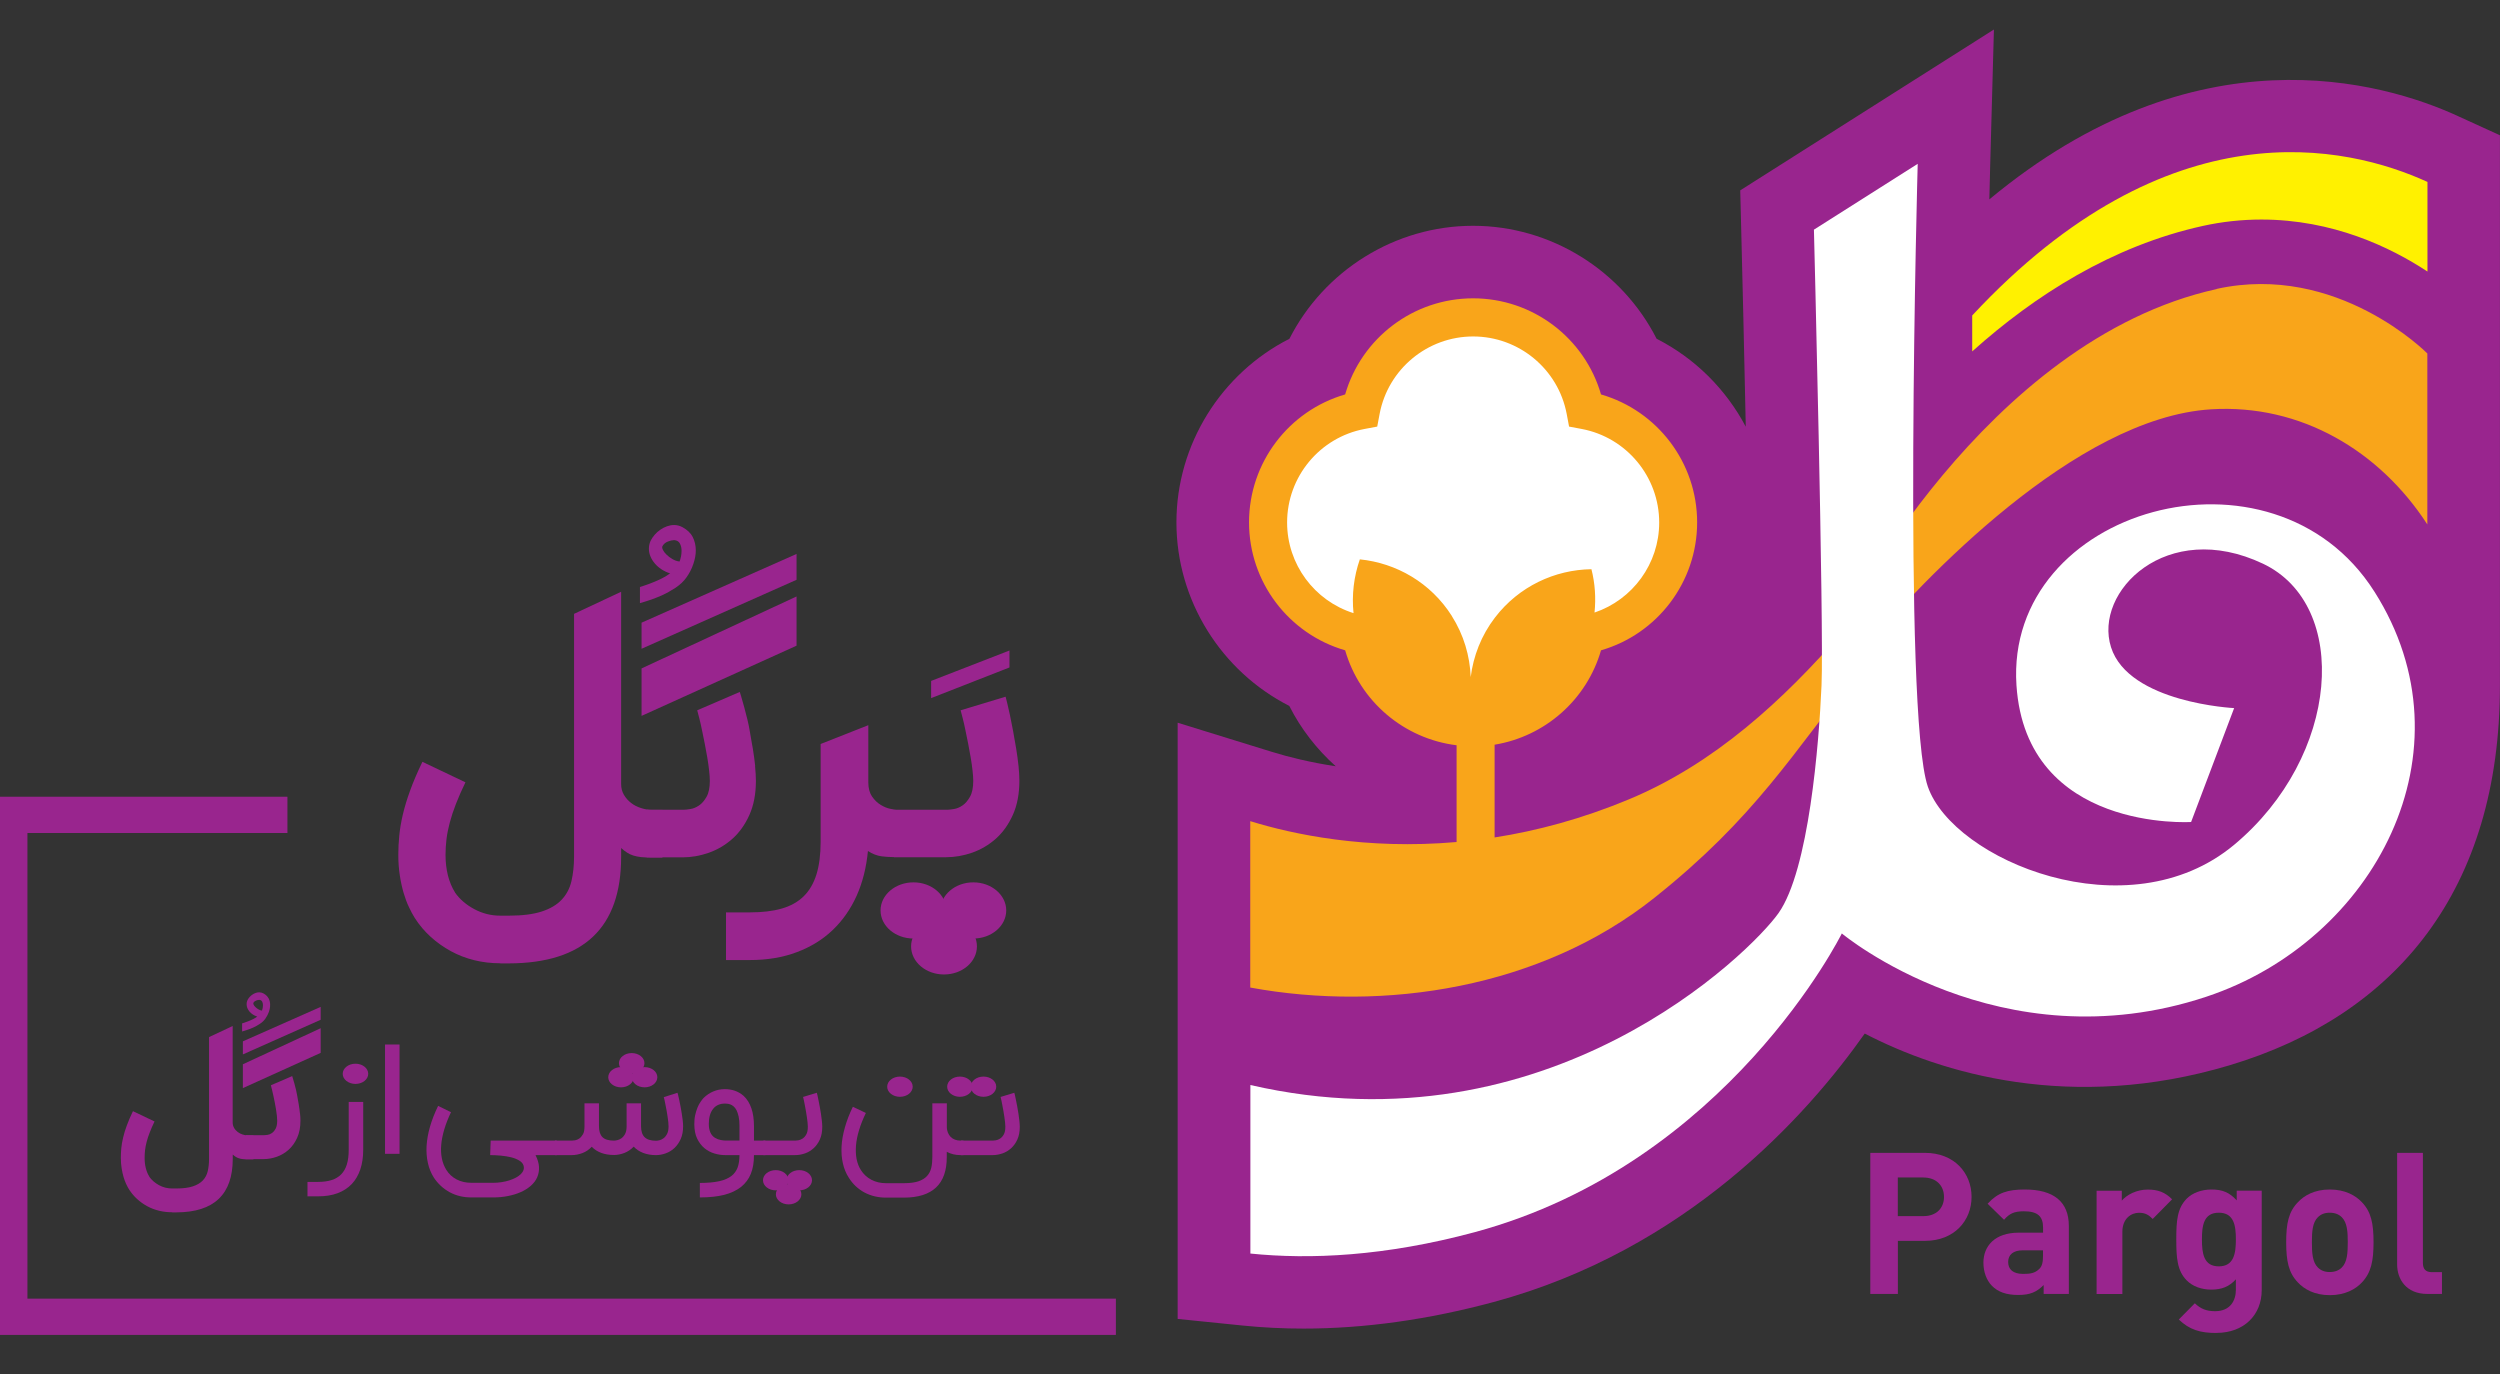 <?xml version="1.0" encoding="UTF-8"?> <svg xmlns="http://www.w3.org/2000/svg" id="Layer_1" data-name="Layer 1" viewBox="0 0 388.08 213.29"><rect x="0" y="0" width="388.08" height="213.29" fill="#333333" stroke="none"/><defs><style> .cls-1 { fill: #f9a51a; } .cls-2 { fill: #fff; } .cls-3 { fill: #fff100; } .cls-4 { fill: #99258e; } </style></defs><path class="cls-4" d="m381.49,17.99c-11.74-5.36-40.63-13.67-72.68,12.96.04-1.74.09-3.49.13-5.21l.58-21.16-39.38,24.97.16,6.38c.18,6.89.45,18.48.7,30.31-3.07-5.81-7.88-10.63-13.84-13.65-5.36-10.56-16.37-17.54-28.5-17.54s-23.14,6.98-28.5,17.54c-10.56,5.36-17.54,16.37-17.54,28.5s6.97,23.13,17.52,28.49c1.81,3.59,4.28,6.74,7.21,9.37-3.97-.6-7.35-1.44-9.95-2.25l-14.59-4.51v92.55l10.13,1.03c3.08.31,6.21.47,9.39.47,9.46,0,19.34-1.38,29.51-4.12,29.97-8.09,48.61-28.88,57.63-41.68,11.81,6.15,32.06,12.26,56.55,4.95,26.05-7.78,42.05-27.38,42.05-58.97V21l-6.59-3.01Z"></path><path class="cls-2" d="m212.55,100.37s-.33-.14-.88-.4c-2.52-1.17-9.74-4.68-11.87-7.39-2.6-3.31-4.96-15.35-2.83-17.95s12.28-10.86,12.28-10.86c0,0,5.9-9.68,9.21-11.57s16.53-4.96,22.91,1.18c6.38,6.14,8.27,12.28,8.27,12.28,0,0,10.63,4.96,11.1,12.75s-3.31,14.41-5.67,16.53-13.23,7.79-13.23,7.79l-9.21,7.32-20.07-9.68Z"></path><path class="cls-3" d="m376.82,28.24c-12.54-5.72-40.12-12.07-70.67,20.73v5.58c9.74-8.73,21.75-16.38,35.8-19.48,2.99-.66,6.05-.99,9.08-.99,11.06,0,20,4.26,25.79,8.07v-13.91Z"></path><g><path class="cls-4" d="m298.82,192.62h-4.21v8.24h-4.28v-21.9h8.49c4.52,0,7.23,3.11,7.23,6.83s-2.71,6.83-7.23,6.83Zm-.22-9.84h-4v6h4c1.94,0,3.17-1.2,3.17-2.98s-1.23-3.01-3.17-3.01Z"></path><path class="cls-4" d="m317.24,200.86v-1.38c-1.08,1.08-2.09,1.54-3.94,1.54s-3.14-.46-4.09-1.42c-.86-.89-1.32-2.18-1.32-3.6,0-2.55,1.75-4.65,5.48-4.65h3.78v-.8c0-1.75-.86-2.52-2.98-2.52-1.54,0-2.25.37-3.08,1.32l-2.55-2.49c1.57-1.72,3.11-2.21,5.78-2.21,4.49,0,6.83,1.91,6.83,5.66v10.55h-3.91Zm-.09-6.77h-3.17c-1.45,0-2.25.68-2.25,1.81s.74,1.85,2.31,1.85c1.11,0,1.82-.09,2.52-.77.43-.4.58-1.05.58-2.03v-.86Z"></path><path class="cls-4" d="m334.16,189.21c-.62-.62-1.14-.95-2.12-.95-1.23,0-2.58.92-2.58,2.95v9.66h-4v-16.03h3.91v1.54c.77-.92,2.31-1.72,4.03-1.72,1.57,0,2.68.4,3.78,1.51l-3.01,3.05Z"></path><path class="cls-4" d="m344.03,206.92c-2.46,0-4.15-.49-5.81-2.09l2.49-2.52c.89.86,1.79,1.23,3.14,1.23,2.4,0,3.23-1.69,3.23-3.32v-1.63c-1.05,1.17-2.25,1.6-3.81,1.6s-2.92-.52-3.81-1.42c-1.51-1.51-1.63-3.57-1.63-6.37s.12-4.83,1.63-6.34c.89-.89,2.28-1.41,3.84-1.41,1.69,0,2.8.46,3.91,1.69v-1.51h3.88v15.44c0,3.84-2.74,6.64-7.04,6.64Zm.4-18.67c-2.37,0-2.62,2.03-2.62,4.15s.25,4.18,2.62,4.18,2.65-2.06,2.65-4.18-.28-4.15-2.65-4.15Z"></path><path class="cls-4" d="m366.64,199.08c-.98,1.05-2.62,1.97-4.98,1.97s-3.97-.92-4.95-1.97c-1.45-1.51-1.82-3.32-1.82-6.25s.37-4.71,1.82-6.21c.98-1.05,2.58-1.97,4.95-1.97s4,.92,4.98,1.97c1.45,1.51,1.81,3.32,1.81,6.21s-.37,4.74-1.81,6.25Zm-3.11-10.12c-.46-.46-1.08-.71-1.88-.71s-1.38.25-1.85.71c-.83.83-.92,2.21-.92,3.88s.09,3.08.92,3.91c.46.46,1.05.71,1.85.71s1.42-.25,1.88-.71c.83-.83.92-2.25.92-3.91s-.09-3.04-.92-3.88Z"></path><path class="cls-4" d="m376.79,200.86c-3.29,0-4.68-2.31-4.68-4.58v-17.32h4v17.07c0,.95.4,1.45,1.42,1.45h1.54v3.38h-2.28Z"></path></g><path class="cls-1" d="m344.11,44.87c-36.1,7.96-58.06,51.87-58.06,51.87v1.34c-9.23,10.61-19.89,20.46-33.16,25.99-7.32,3.05-14.33,4.91-20.88,5.93v-14.4c7.82-1.28,14.3-6.97,16.52-14.65,8.75-2.53,14.92-10.59,14.92-19.86s-6.17-17.33-14.92-19.86c-2.53-8.75-10.59-14.92-19.86-14.92s-17.33,6.17-19.86,14.92c-8.75,2.53-14.92,10.59-14.92,19.86s6.17,17.33,14.92,19.86c2.29,7.94,9.14,13.73,17.3,14.74v15.02c-14.12,1.24-25.51-1.22-32.03-3.24v25.83c20.8,3.83,45.13.09,62.72-13.92,15.67-12.48,21.28-22.18,32.79-36.68v-2.22c8.83-10.32,32.53-35.63,53.63-36.94,13.98-.87,26.22,6.5,33.58,17.87v-26.54s-13.94-14.16-32.71-10.02Zm-118.75,50.73c-3.28-5.16-8.62-8.2-14.27-8.77-.93,2.67-1.27,5.52-.98,8.35-6.07-1.92-10.31-7.58-10.31-14.07,0-7.09,5.05-13.2,12.02-14.52l1.97-.37.37-1.97c1.32-6.96,7.43-12.02,14.52-12.02s13.2,5.05,14.52,12.02l.37,1.97,1.97.37c6.96,1.32,12.02,7.43,12.02,14.52,0,6.4-4.12,11.98-10.04,13.98.23-2.26.08-4.54-.48-6.73-5.67.08-11.25,2.65-14.97,7.5-2.14,2.79-3.36,5.99-3.77,9.24-.13-3.27-1.07-6.54-2.95-9.5Z"></path><g><path class="cls-4" d="m77.65,149.53c-1.41,0-2.75-.16-4.04-.48-1.29-.32-2.49-.78-3.62-1.4-1.13-.62-2.17-1.35-3.12-2.21-.95-.86-1.78-1.84-2.49-2.95-.3-.48-.6-1.03-.9-1.68-.31-.64-.58-1.37-.82-2.18-.24-.81-.44-1.71-.59-2.7-.16-.99-.24-2.07-.24-3.24,0-.97.05-1.97.15-2.98s.28-2.1.55-3.25c.27-1.15.64-2.39,1.13-3.73.48-1.34,1.12-2.83,1.91-4.47l6.68,3.18c-.59,1.23-1.09,2.35-1.48,3.37-.4,1.02-.71,1.98-.95,2.88s-.41,1.76-.51,2.57c-.1.81-.15,1.64-.15,2.47,0,1.13.13,2.18.37,3.16.25.98.62,1.87,1.11,2.66l-.03-.03c.75,1.07,1.76,1.94,3.02,2.61,1.25.67,2.6,1.01,4.02,1.01h1.37c2.08,0,3.78-.22,5.09-.65,1.32-.43,2.35-1.05,3.09-1.84.74-.79,1.25-1.75,1.51-2.88s.4-2.39.4-3.77v-37.71l7.31-3.43v29.85c0,.62.14,1.17.43,1.67.29.49.66.91,1.11,1.26.45.35.97.62,1.56.8.58.19,1.16.29,1.74.29h1.57v7.39h-1.57c-.7,0-1.27-.02-1.74-.07-.47-.05-.88-.14-1.23-.25-.36-.12-.68-.27-.97-.46-.29-.19-.59-.42-.9-.7v1.37c0,10.99-5.8,16.5-17.4,16.54h-1.37Z"></path><path class="cls-4" d="m144.54,105.7l12.16-4.72v2.63l-12.16,4.76v-2.67Z"></path><g><path class="cls-4" d="m158.11,118.94c-.09-.87-.21-1.77-.36-2.69-.15-.92-.31-1.84-.48-2.75-.17-.91-.33-1.74-.49-2.48-.16-.75-.3-1.37-.43-1.89-.13-.52-.21-.84-.25-.98l-6.98,2.11c.08.3.19.72.33,1.26.14.55.28,1.15.41,1.81.14.66.29,1.37.43,2.11.15.75.28,1.47.4,2.18.12.71.21,1.38.28,2s.11,1.16.11,1.59c0,1.05-.17,1.88-.51,2.48-.34.6-.73,1.06-1.17,1.35-.44.3-.89.48-1.33.55-.44.07-.79.11-1.02.11h-7.89c-.18,0-.51-.05-.98-.15-.48-.1-.96-.3-1.47-.61-.51-.3-.95-.74-1.34-1.29-.38-.56-.58-1.29-.58-2.2v-8.88l-7.4,2.92v15.16c0,2-.22,3.7-.65,5.09-.44,1.4-1.1,2.53-1.99,3.4-.89.87-2.03,1.51-3.41,1.9-1.38.4-3.03.59-4.93.59h-3.71v7.4h3.71c2.69,0,5.12-.41,7.27-1.22,2.16-.81,4.02-1.95,5.57-3.43,1.55-1.48,2.79-3.25,3.73-5.33.93-2.08,1.51-4.4,1.75-6.95.7.46,1.4.73,2.13.83.6.08,1.25.11,1.91.12v.02h8.07c1.36,0,2.73-.24,4.08-.71,1.35-.48,2.58-1.2,3.67-2.17,1.09-.97,1.97-2.21,2.64-3.7.67-1.49,1.01-3.26,1.01-5.3,0-.65-.05-1.41-.13-2.29Z"></path><ellipse class="cls-4" cx="146.54" cy="146.91" rx="5.11" ry="4.36"></ellipse><ellipse class="cls-4" cx="141.8" cy="141.33" rx="5.11" ry="4.36"></ellipse><ellipse class="cls-4" cx="151.09" cy="141.33" rx="5.11" ry="4.36"></ellipse></g><path class="cls-4" d="m107.54,83.38c-.31-.62-.85-1.14-1.59-1.54-.41-.22-.85-.34-1.32-.34-.37,0-.73.07-1.1.2-.37.13-.71.31-1.03.53-.32.22-.61.48-.88.79-.26.3-.47.62-.63.94-.17.38-.26.79-.26,1.22s.08.82.25,1.21c.16.39.39.75.68,1.09.29.34.63.64,1.03.9.4.26.84.47,1.33.63-.37.27-.78.53-1.24.76-.46.23-.93.44-1.43.64-.49.2-.98.38-1.48.54-.19.06-.35.11-.53.17v2.51c.33-.1.74-.23,1.29-.4.65-.2,1.35-.47,2.09-.8.73-.33,1.45-.73,2.15-1.19.7-.47,1.27-1.01,1.7-1.62.45-.63.8-1.31,1.05-2.05.26-.74.39-1.46.39-2.16s-.16-1.41-.47-2.04Zm-1.84,3.04c-.06.3-.13.55-.21.75-.39-.05-.77-.18-1.12-.39-.36-.21-.66-.44-.91-.69-.26-.25-.44-.49-.56-.74-.12-.24-.14-.44-.06-.58.17-.31.44-.55.82-.7.37-.15.7-.22,1-.23.43.04.73.22.89.55.17.33.25.7.25,1.1,0,.31-.03.62-.09.92Z"></path><path class="cls-4" d="m117.23,118.94c-.09-.87-.21-1.77-.36-2.69-.15-.92-.34-1.83-.48-2.75-.3-2.01-1.5-5.96-1.55-6.09l-6.61,2.85c.08.3.19.72.33,1.26.14.55.28,1.15.41,1.81.14.66.29,1.37.43,2.11.15.75.28,1.47.4,2.18.12.71.21,1.38.28,2,.07.62.11,1.16.11,1.59,0,1.05-.17,1.88-.51,2.48-.34.6-.73,1.06-1.18,1.35-.44.3-.89.48-1.33.55-.44.07-.79.11-1.02.11h-5.74v7.39h5.53c1.37,0,2.73-.24,4.08-.71,1.35-.48,2.58-1.2,3.67-2.17,1.09-.97,1.97-2.21,2.64-3.7.67-1.49,1.01-3.26,1.01-5.3,0-.65-.05-1.41-.13-2.29Z"></path><polygon class="cls-4" points="123.65 85.99 99.59 96.66 99.59 100.71 123.65 90 123.65 85.99"></polygon><polygon class="cls-4" points="123.65 92.59 99.59 103.76 99.59 111.13 123.65 100.23 123.65 92.59"></polygon></g><g><path class="cls-4" d="m83.13,179.31c.33.65.51,1.27.54,1.84.03.58-.07,1.11-.28,1.6s-.54.92-.98,1.31c-.44.39-.95.72-1.55.98-.59.27-1.26.47-1.99.62-.73.15-1.5.22-2.31.22h-3.39c-1.25,0-2.38-.27-3.38-.82-1-.55-1.82-1.31-2.45-2.27-.43-.68-.74-1.44-.92-2.27-.19-.83-.25-1.71-.2-2.65.06-.94.23-1.93.53-2.97.3-1.04.72-2.12,1.26-3.23l2,.98c-.89,1.87-1.39,3.57-1.52,5.09-.12,1.52.14,2.8.78,3.84.4.66.95,1.16,1.62,1.51s1.44.52,2.28.52h3.39c.44,0,.88-.03,1.31-.1.43-.07.83-.16,1.2-.28.37-.12.71-.26,1.01-.42s.55-.34.76-.54c.2-.2.34-.41.42-.64s.08-.46.01-.7c-.09-.31-.32-.57-.67-.78-.35-.21-.77-.38-1.26-.5-.49-.12-1.02-.21-1.6-.26-.57-.05-1.12-.08-1.65-.08l.08-2.25h10.26v2.25h-3.32Z"></path><path class="cls-4" d="m95.31,179.29c-.75,0-1.41-.11-1.99-.33s-1.07-.53-1.46-.95c-.41.44-.89.77-1.44.98-.55.21-1.1.32-1.66.32h-2.62v-2.25h2.62c.12,0,.29-.02.51-.05.22-.04.44-.13.65-.27.21-.15.4-.37.57-.66s.24-.69.24-1.2v-3.61h2.25v3.56c0,.77.18,1.33.54,1.69.36.36.95.54,1.78.54.12,0,.29-.02.51-.07s.44-.14.65-.29.41-.37.57-.67.24-.69.24-1.2v-3.56h2.24v3.56c0,.77.19,1.34.56,1.7.37.37.97.55,1.8.55.13,0,.3-.03.51-.08.21-.05.43-.16.64-.32.21-.16.39-.38.54-.68.15-.29.22-.69.22-1.18,0-.18-.01-.39-.04-.65-.03-.26-.06-.54-.11-.84-.04-.3-.09-.61-.15-.92-.05-.31-.11-.61-.17-.88-.05-.27-.11-.52-.15-.74s-.09-.38-.12-.48l2.13-.68s.05.17.1.38c.05.2.1.45.17.75s.13.63.2.99.13.73.19,1.1.11.73.15,1.07c.04.35.06.65.06.91,0,.75-.12,1.41-.37,1.97s-.57,1.02-.96,1.39c-.39.37-.84.65-1.34.83-.5.19-1,.28-1.5.29-.76,0-1.43-.11-2.02-.34-.58-.22-1.08-.55-1.48-.98-.41.44-.89.76-1.44.98-.54.21-1.09.32-1.64.32Z"></path><path class="cls-4" d="m108.63,183.63c1.2,0,2.21-.09,3.02-.27.82-.18,1.46-.47,1.94-.85.41-.33.72-.76.91-1.27.19-.52.29-1.16.29-1.93h-2.19c-.56,0-1.12-.08-1.69-.25-.57-.17-1.09-.44-1.55-.82s-.84-.88-1.14-1.49c-.29-.61-.44-1.37-.44-2.25,0-.52.04-1,.14-1.42s.21-.8.35-1.14.29-.62.46-.87.33-.46.49-.63c.44-.44.94-.77,1.5-1.01.56-.24,1.17-.36,1.81-.36.56,0,1.09.09,1.58.26.49.18.93.44,1.32.78,1.07,1,1.61,2.57,1.61,4.7v2.25h1.78v2.25h-1.78c0,1.13-.16,2.1-.49,2.91-.33.81-.84,1.49-1.53,2.04-.7.55-1.57.95-2.6,1.22-1.04.26-2.29.4-3.78.4v-2.25Zm3.89-12.32c-.78,0-1.4.28-1.83.83-.44.55-.66,1.34-.66,2.34s.31,1.73.93,2.13c.15.09.31.17.46.23.16.06.31.1.47.13.15.03.29.05.41.06.12.01.22.02.3.02h2.19v-2.25c0-.58-.04-1.07-.13-1.47-.09-.4-.2-.73-.33-.99-.14-.26-.29-.46-.46-.6-.17-.14-.34-.24-.51-.3s-.32-.1-.48-.11-.27-.02-.37-.02Z"></path><path class="cls-4" d="m126.79,169.62s.05.18.1.38.1.46.16.77c.06.31.13.64.2,1.01.07.37.13.74.19,1.12.05.38.1.74.14,1.09s.06.65.06.92c0,.76-.12,1.42-.37,1.97-.25.55-.58,1.01-.98,1.37-.4.36-.85.63-1.35.8-.5.17-1,.26-1.51.26h-4.93v-2.25h4.93c.12,0,.29-.02.5-.05.22-.04.44-.13.66-.27s.41-.36.57-.64c.16-.29.24-.68.24-1.19,0-.18-.01-.4-.04-.66s-.06-.55-.11-.86c-.04-.31-.09-.62-.15-.94s-.11-.63-.17-.91-.11-.54-.15-.76c-.05-.22-.09-.39-.12-.5l2.13-.65Z"></path><path class="cls-4" d="m137.54,185.91c-1.23,0-2.35-.27-3.35-.8-1-.54-1.81-1.3-2.43-2.29-.43-.67-.74-1.42-.92-2.24-.19-.82-.25-1.7-.2-2.64s.23-1.92.52-2.95c.29-1.03.7-2.09,1.23-3.18l2.02.96c-.44.92-.8,1.8-1.05,2.65-.26.84-.42,1.65-.48,2.4s-.03,1.45.09,2.1c.13.64.35,1.22.68,1.73.41.64.95,1.14,1.62,1.49.67.35,1.42.53,2.26.53h2.8c.91,0,1.66-.1,2.23-.29s1.02-.47,1.34-.82c.32-.35.54-.77.66-1.27s.17-1.05.17-1.65v-8.37h2.25v3.7c0,.32.07.61.17.86.11.26.25.48.43.66.18.18.4.32.66.42.26.1.55.15.86.15h.46v2.25h-.46c-.78,0-1.49-.17-2.13-.51v.83c0,2.1-.55,3.66-1.67,4.71-1.11,1.04-2.77,1.57-4.99,1.57h-2.8Z"></path><path class="cls-4" d="m157.45,169.62s.05.18.1.38.1.46.16.77c.06.31.13.64.2,1.01.07.37.13.74.19,1.12.05.38.1.74.14,1.09s.06.65.06.92c0,.76-.12,1.42-.37,1.97-.25.55-.58,1.01-.98,1.37-.4.36-.85.63-1.35.8-.5.17-1,.26-1.51.26h-4.93v-2.25h4.93c.12,0,.29-.02.5-.05.22-.04.44-.13.66-.27s.41-.36.57-.64c.16-.29.24-.68.24-1.19,0-.18-.01-.4-.04-.66s-.06-.55-.11-.86c-.04-.31-.09-.62-.15-.94s-.11-.63-.17-.91-.11-.54-.15-.76c-.05-.22-.09-.39-.12-.5l2.13-.65Z"></path><path class="cls-4" d="m47.73,185.72v-2.25h1.64c.82,0,1.53-.1,2.12-.29s1.09-.49,1.49-.9c.39-.41.68-.92.87-1.55.19-.63.28-1.37.28-2.24v-7.43h2.25v7.43c0,1.13-.15,2.15-.45,3.04-.3.89-.74,1.65-1.33,2.27-.59.62-1.32,1.09-2.19,1.42-.88.33-1.89.49-3.04.49h-1.64Z"></path><path class="cls-4" d="m62.02,179.11h-2.25v-16.97h2.25v16.97Z"></path><g><ellipse class="cls-4" cx="122.42" cy="185.39" rx="1.98" ry="1.57"></ellipse><ellipse class="cls-4" cx="120.42" cy="183.21" rx="1.98" ry="1.57"></ellipse><ellipse class="cls-4" cx="124.07" cy="183.21" rx="1.98" ry="1.57"></ellipse></g><g><ellipse class="cls-4" cx="98.06" cy="165.04" rx="1.98" ry="1.57"></ellipse><ellipse class="cls-4" cx="100.06" cy="167.22" rx="1.98" ry="1.57"></ellipse><ellipse class="cls-4" cx="96.4" cy="167.22" rx="1.98" ry="1.57"></ellipse></g><ellipse class="cls-4" cx="139.7" cy="168.69" rx="1.98" ry="1.57"></ellipse><ellipse class="cls-4" cx="55.18" cy="166.69" rx="1.98" ry="1.57"></ellipse><ellipse class="cls-4" cx="152.67" cy="168.69" rx="1.98" ry="1.57"></ellipse><ellipse class="cls-4" cx="149.01" cy="168.69" rx="1.98" ry="1.57"></ellipse><path class="cls-4" d="m26.7,188.18c-.71,0-1.38-.08-2.03-.24-.65-.16-1.25-.39-1.82-.7-.57-.31-1.09-.68-1.56-1.11-.48-.43-.89-.93-1.25-1.48-.15-.24-.3-.52-.45-.84-.15-.32-.29-.69-.41-1.1-.12-.41-.22-.86-.3-1.36-.08-.5-.12-1.04-.12-1.62,0-.49.02-.99.07-1.5s.14-1.06.28-1.63c.13-.58.32-1.2.57-1.87.24-.67.56-1.42.96-2.24l3.35,1.6c-.3.62-.55,1.18-.74,1.69-.2.51-.36.99-.48,1.45s-.2.88-.25,1.29c-.05.41-.07.82-.07,1.24,0,.56.06,1.1.19,1.59.12.49.31.94.56,1.33h-.02c.38.52.88.96,1.51,1.3.63.34,1.3.51,2.02.51h.68c1.04,0,1.89-.11,2.55-.33.66-.22,1.18-.53,1.55-.92.37-.4.63-.88.76-1.44s.2-1.2.2-1.89v-18.92l3.67-1.72v14.98c0,.31.07.59.22.84.14.25.33.46.56.63.23.18.49.31.78.4.29.1.58.14.87.14h.79v3.71h-.79c-.35,0-.64-.01-.87-.04-.23-.02-.44-.07-.62-.13-.18-.06-.34-.14-.48-.23-.15-.09-.3-.21-.45-.35v.68c0,5.51-2.91,8.28-8.73,8.3h-.68Z"></path><path class="cls-4" d="m41.69,154.98c-.16-.31-.42-.57-.8-.77-.2-.11-.42-.17-.66-.17-.18,0-.37.03-.55.1-.18.07-.36.15-.52.27-.16.11-.31.24-.44.39-.13.15-.24.31-.31.47-.09.19-.13.39-.13.61s.04.41.12.61c.08.19.2.38.34.55.15.17.32.32.52.45.2.13.42.24.67.32-.18.14-.39.27-.62.38-.23.12-.47.22-.72.32-.25.1-.49.19-.74.27-.09.03-.18.06-.27.08v1.26c.17-.05.37-.11.65-.2.33-.1.68-.24,1.05-.4.37-.16.73-.36,1.08-.6.35-.23.64-.51.85-.82.22-.32.4-.66.53-1.03.13-.37.19-.73.19-1.09s-.08-.71-.24-1.02Zm-.92,1.52c-.03.15-.06.28-.1.38-.2-.03-.39-.09-.56-.2-.18-.1-.33-.22-.46-.35-.13-.12-.22-.25-.28-.37-.06-.12-.07-.22-.03-.29.08-.16.22-.27.41-.35.18-.07.35-.11.5-.11.22.02.36.11.45.28.08.16.12.35.12.55,0,.16-.02.31-.04.46Z"></path><path class="cls-4" d="m46.56,172.83c-.05-.44-.1-.89-.18-1.35-.07-.46-.17-.92-.24-1.38-.15-1.01-.75-2.99-.78-3.06l-3.31,1.43c.04.15.1.36.16.63.07.27.14.58.21.91.07.33.14.69.22,1.06.07.37.14.74.2,1.1.06.36.11.69.14,1.01.03.31.05.58.05.8,0,.53-.09.94-.25,1.24-.17.3-.36.53-.59.68-.22.15-.45.24-.67.27-.22.03-.39.05-.51.05h-2.88v3.71h2.78c.68,0,1.37-.12,2.05-.36.68-.24,1.29-.6,1.84-1.09.55-.49.99-1.11,1.33-1.86s.51-1.64.51-2.66c0-.33-.02-.71-.07-1.15Z"></path><polygon class="cls-4" points="49.78 156.3 37.7 161.65 37.7 163.68 49.78 158.3 49.78 156.3"></polygon><polygon class="cls-4" points="49.78 159.61 37.7 165.21 37.7 168.91 49.78 163.44 49.78 159.61"></polygon></g><polygon class="cls-4" points="173.22 207.22 -1.37 207.22 -1.37 123.68 44.62 123.68 44.62 129.31 4.26 129.31 4.26 201.59 173.22 201.59 173.22 207.22"></polygon><path class="cls-2" d="m368.57,91.82c-15.72-24.76-57.37-12.97-55.55,14.56,1.51,22.83,27.11,21.22,27.11,21.22l6.68-17.68s-16.36-.8-19.11-9.45c-2.75-8.64,8.65-20.04,23.58-12.97,13.59,6.44,12.03,29.88-4.47,43.64-16.5,13.75-43.62,2.36-47.55-9.04-3.93-11.4-1.57-96.67-1.57-96.67l-16.11,10.22s1.57,61.69,1.18,70.73c-.39,9.04-1.96,28.69-6.68,35.37-4.28,6.06-35.71,37.33-81.98,26.68v26.16c9.2.94,20.84.45,34.83-3.32,39.3-10.61,56.98-46.37,56.98-46.37,0,0,24.5,20.48,56.59,9.82,26.08-8.66,41.8-38.14,26.08-62.89Z"></path></svg> 